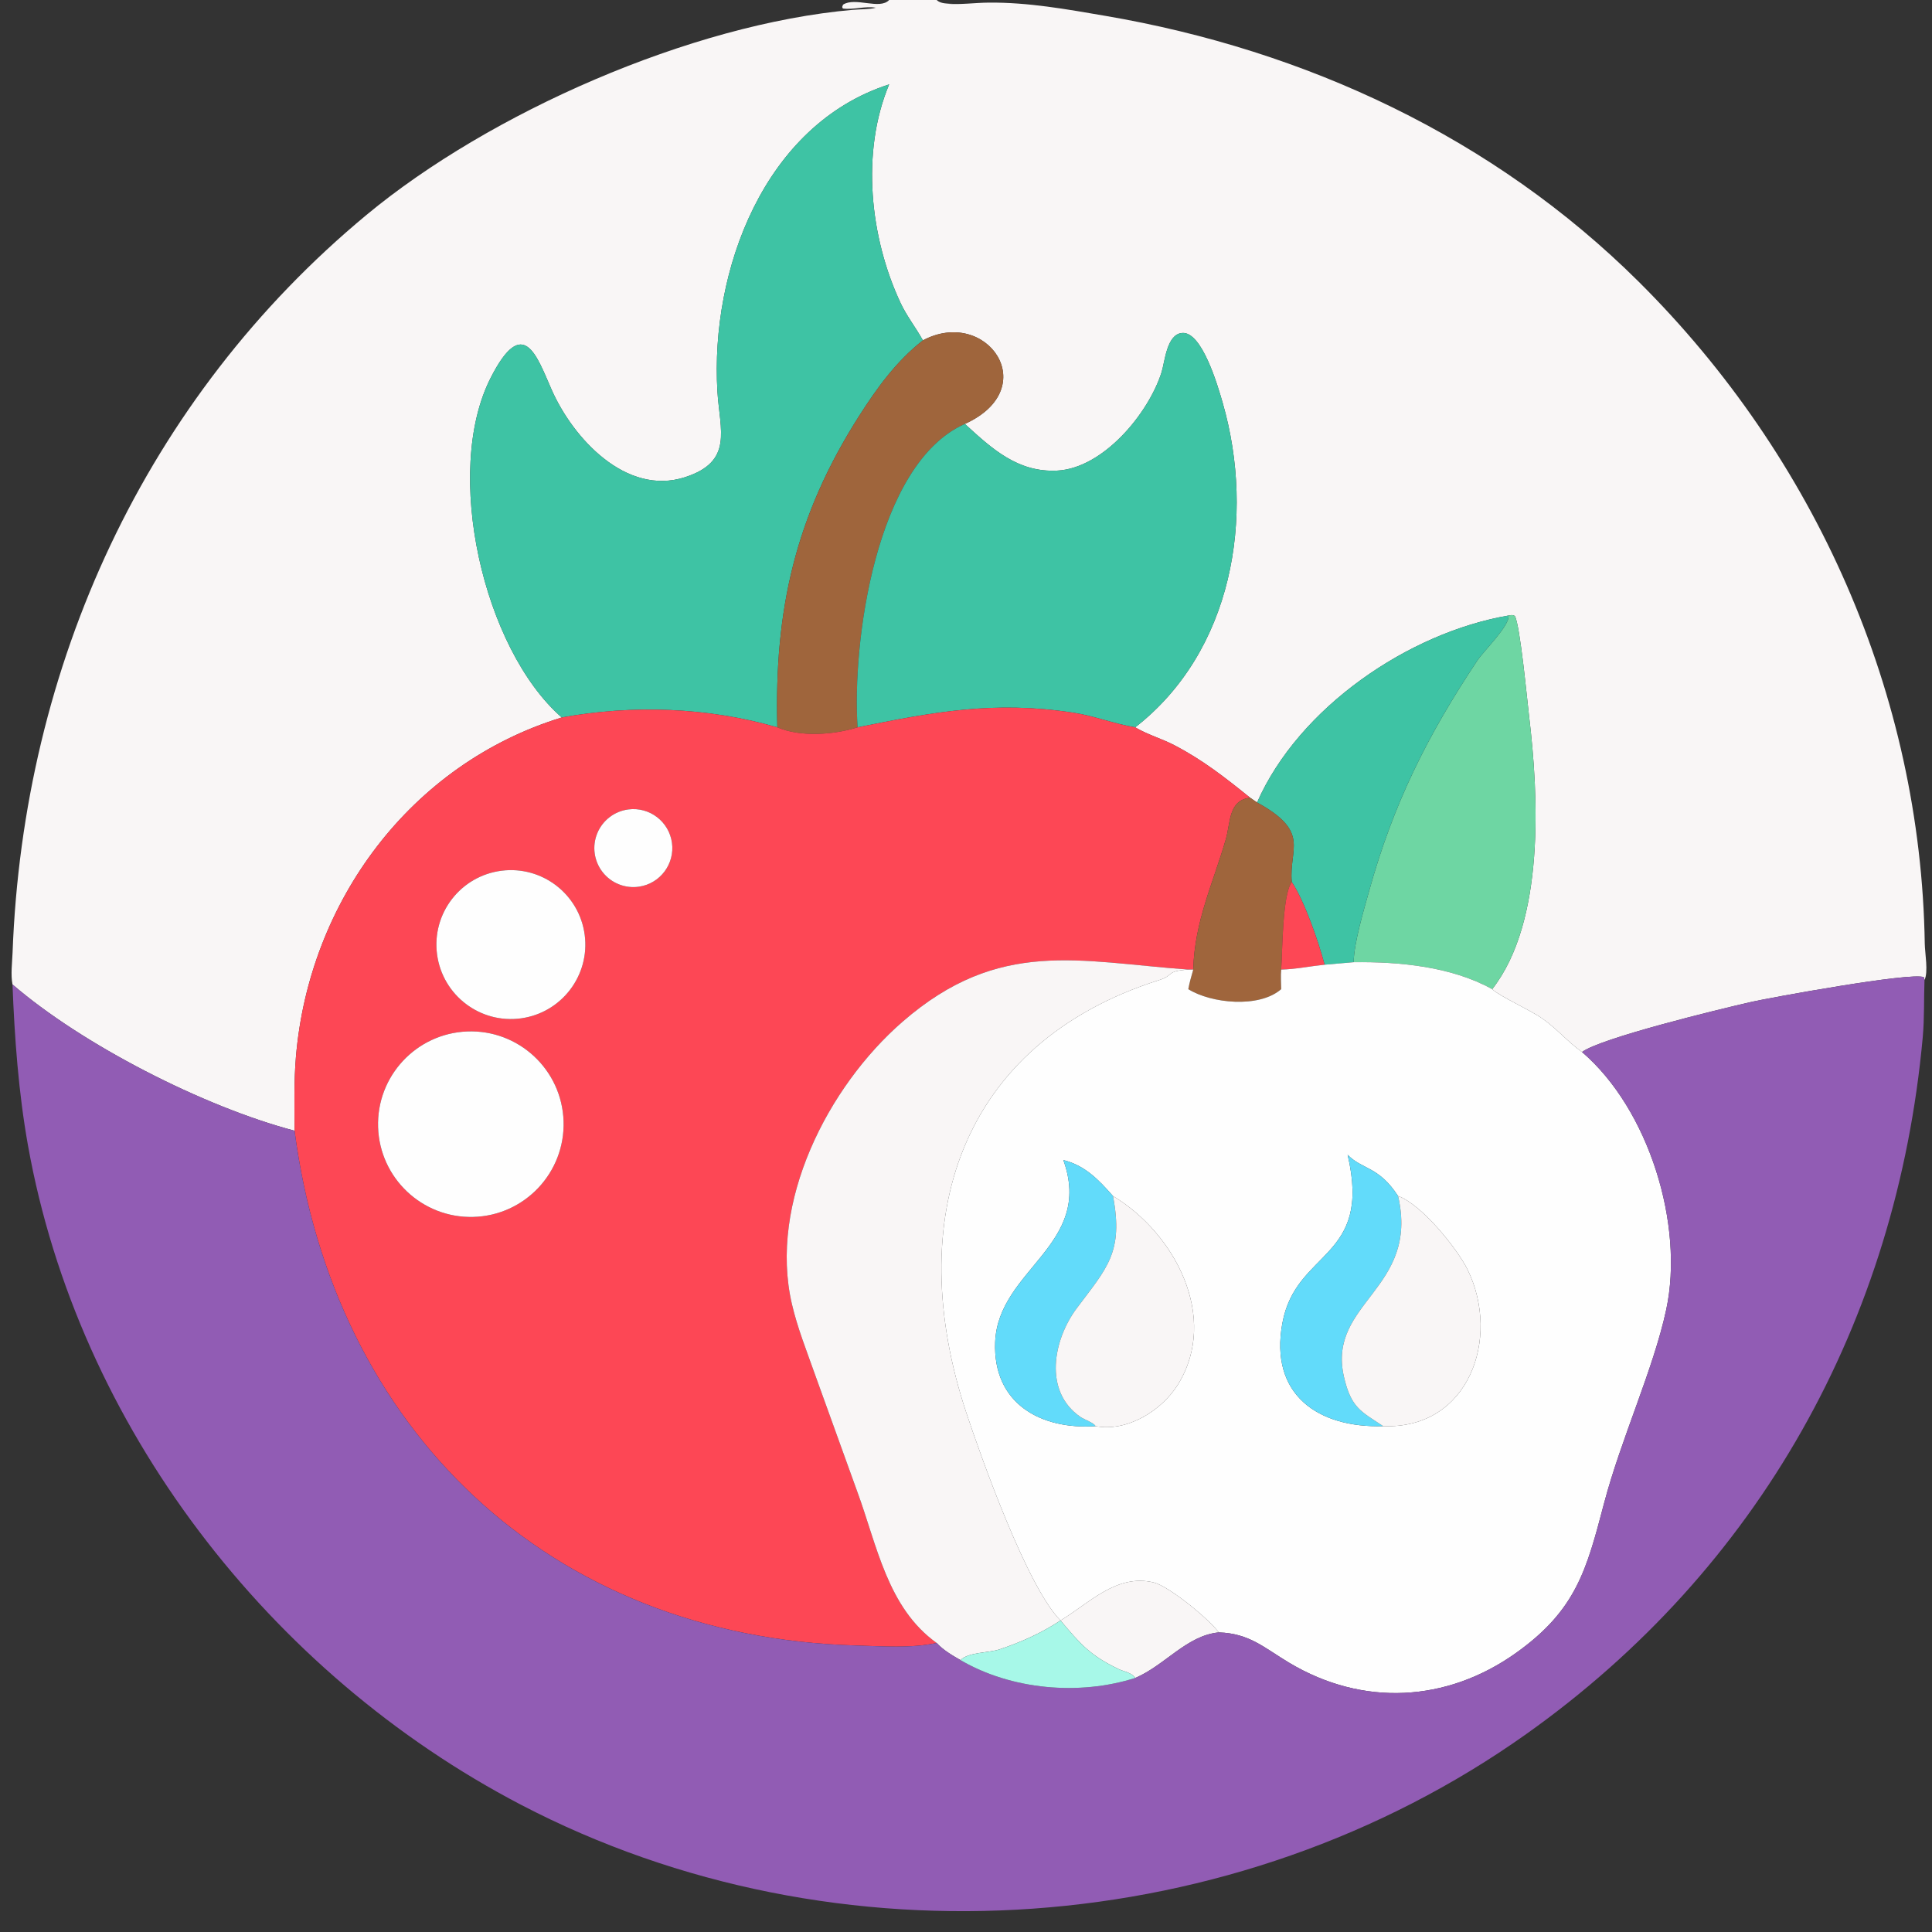 <?xml version="1.0" encoding="utf-8" ?>
<svg xmlns="http://www.w3.org/2000/svg" xmlns:xlink="http://www.w3.org/1999/xlink" width="1024" height="1024">
	<rect width="100%" height="100%" fill="#333333" stroke="none"/>
	<path fill="#F9F6F6" transform="scale(2 2)" d="M235.634 0L248.214 0C249.33 1.063 251.091 0.913 252.59 1.026L250.892 1C254.59 1.274 258.327 0.723 262.033 0.692C272.514 0.603 282.553 2.428 292.824 4.183C346.12 13.289 395.867 36.462 434.33 74.712C481.114 121.24 509.067 183.916 510.083 250.124C510.12 252.513 511.068 257.656 510.011 259.694L509.838 258.961C506.518 257.54 468.757 264.465 464.318 265.473C455.07 267.572 424.178 275.121 419.245 278.794C415.56 276.162 412.568 272.625 408.831 269.987C405.434 267.59 397.591 264.138 395.449 262.138C409.501 244.165 407.737 210.734 405.226 189.816C404.726 185.658 402.875 165.882 401.46 163.23C400.763 162.867 400.523 163.005 399.763 163.121C373.301 167.673 344.254 187.442 333.137 212.658L331.304 211.409C324.69 206.07 318.725 201.38 311.135 197.445C307.896 195.766 304.318 194.748 301.163 192.934L300.849 192.751C326.617 172.668 332.697 137.002 324.05 106.838C322.716 102.185 318.512 87.725 313.239 88.241C309.156 88.641 308.721 95.836 307.814 98.688C304.344 109.599 292.371 124.104 280.145 124.717C269.696 125.24 262.838 118.878 255.705 112.344C276.62 102.857 261.459 81.213 244.577 90.195L244.444 89.954C242.593 86.665 240.278 83.736 238.663 80.291C230.547 62.986 228.109 40.333 235.634 22.363C202.491 33.013 188.189 71.685 190.125 103.74C190.747 114.037 194.452 122.313 181.493 126.475C165.884 131.487 151.84 116.097 146.181 103.261C142.264 94.377 138.689 83.087 130.01 100.175C117.382 125.04 128.009 171.886 148.867 190.139C108.753 202.457 81.873 238.993 78.422 280.136C77.88 286.597 78.034 293.169 78.06 299.651C53.884 293.292 21.658 276.737 3.311 260.885C2.802 258.316 3.233 255.06 3.331 252.437C6.161 176.403 38.439 105.627 97.144 56.938C129.647 29.981 182.971 6.366 226.095 2.598C227.98 2.433 230.301 2.523 232.111 2.048C229.3 1.546 226.232 2.641 223.365 2.256L223.181 1.851L223.42 1.229C226.714 -0.872 233.102 2.69 235.634 0Z"/>
	<path fill="#3EC3A4" transform="scale(2 2)" d="M244.577 90.195C237.576 95.679 232.437 102.768 227.693 110.207C210.673 136.89 205.18 161.823 205.997 192.751C187.613 187.426 167.622 186.709 148.867 190.139C128.009 171.886 117.382 125.04 130.01 100.175C138.689 83.087 142.264 94.377 146.181 103.261C151.84 116.097 165.884 131.487 181.493 126.475C194.452 122.313 190.747 114.037 190.125 103.74C188.189 71.685 202.491 33.013 235.634 22.363C228.109 40.333 230.547 62.986 238.663 80.291C240.278 83.736 242.593 86.665 244.444 89.954L244.577 90.195Z"/>
	<path fill="#9F653C" transform="scale(2 2)" d="M205.997 192.751C205.18 161.823 210.673 136.89 227.693 110.207C232.437 102.768 237.576 95.679 244.577 90.195C261.459 81.213 276.62 102.857 255.705 112.344C231.984 122.849 225.761 170.588 227.272 192.751C220.97 194.731 212.22 195.405 205.997 192.751Z"/>
	<path fill="#3EC3A4" transform="scale(2 2)" d="M227.272 192.751C225.761 170.588 231.984 122.849 255.705 112.344C262.838 118.878 269.696 125.24 280.145 124.717C292.371 124.104 304.344 109.599 307.814 98.688C308.721 95.836 309.156 88.641 313.239 88.241C318.512 87.725 322.716 102.185 324.05 106.838C332.697 137.002 326.617 172.668 300.849 192.751C295.302 191.852 290.058 189.731 284.519 188.882C263.348 185.634 247.352 188.697 227.272 192.751Z"/>
	<path fill="#6ED6A3" transform="scale(2 2)" d="M399.763 163.121C400.523 163.005 400.763 162.867 401.46 163.23C402.875 165.882 404.726 185.658 405.226 189.816C407.737 210.734 409.501 244.165 395.449 262.138C384.658 256.14 370.856 254.841 358.731 254.994C358.794 249.965 361.436 241.125 362.819 236.149C369.243 213.041 378.213 194.999 391.545 174.993C393.126 172.62 400.244 165.615 399.763 163.121Z"/>
	<path fill="#3EC3A4" transform="scale(2 2)" d="M333.137 212.658C344.254 187.442 373.301 167.673 399.763 163.121C400.244 165.615 393.126 172.62 391.545 174.993C378.213 194.999 369.243 213.041 362.819 236.149C361.436 241.125 358.794 249.965 358.731 254.994L351.029 255.661C349.461 249.672 345.688 238.751 342.33 233.726C341.531 224.839 347.41 220.504 333.137 212.658Z"/>
	<path fill="#FD4755" transform="scale(2 2)" d="M148.867 190.139C167.622 186.709 187.613 187.426 205.997 192.751C212.22 195.405 220.97 194.731 227.272 192.751C247.352 188.697 263.348 185.634 284.519 188.882C290.058 189.731 295.302 191.852 300.849 192.751L301.163 192.934C304.318 194.748 307.896 195.766 311.135 197.445C318.725 201.38 324.69 206.07 331.304 211.409C325.528 212.049 326.146 217.917 324.854 222.409C321.545 233.916 316.546 244.162 316.226 256.947L314.915 256.947C285.947 254.864 264.812 248.504 239.199 270.755C219.385 287.968 203.639 318.758 209.866 345.591C211.321 351.863 213.771 357.989 215.91 364.055L227.213 395.374C232.423 409.522 235.195 426.084 248.214 435.392C241.615 436.872 233.669 436.264 226.929 436.076C145.268 433.796 88.388 378.667 78.06 299.651C78.034 293.169 77.88 286.597 78.422 280.136C81.873 238.993 108.753 202.457 148.867 190.139ZM166.536 214.503C162.846 214.972 159.693 217.388 158.279 220.828C156.866 224.269 157.411 228.204 159.705 231.131C162 234.059 165.691 235.527 169.37 234.976C174.97 234.138 178.853 228.948 178.076 223.338C177.3 217.729 172.154 213.789 166.536 214.503ZM132.953 230.742C122.073 232.094 114.382 242.056 115.825 252.924C117.269 263.792 127.295 271.399 138.15 269.865C148.878 268.348 156.376 258.466 154.95 247.726C153.523 236.986 143.704 229.405 132.953 230.742ZM123.78 273.348C110.286 273.893 99.757 285.22 100.196 298.718C100.636 312.216 111.879 322.834 125.38 322.5C139.032 322.164 149.794 310.767 149.35 297.118C148.906 283.469 137.426 272.797 123.78 273.348Z"/>
	<path fill="#9F653C" transform="scale(2 2)" d="M331.304 211.409L333.137 212.658C347.41 220.504 341.531 224.839 342.33 233.726C339.811 237.161 339.874 252.198 339.529 256.947C339.361 258.629 339.511 260.442 339.529 262.138C333.662 267.261 320.914 265.899 314.915 262.138C315.23 260.374 315.733 258.669 316.226 256.947C316.546 244.162 321.545 233.916 324.854 222.409C326.146 217.917 325.528 212.049 331.304 211.409Z"/>
	<path fill="#FEFEFE" transform="scale(2 2)" d="M169.37 234.976C165.691 235.527 162 234.059 159.705 231.131C157.411 228.204 156.866 224.269 158.279 220.828C159.693 217.388 162.846 214.972 166.536 214.503C172.154 213.789 177.3 217.729 178.076 223.338C178.853 228.948 174.97 234.138 169.37 234.976Z"/>
	<path fill="#FEFEFE" transform="scale(2 2)" d="M138.15 269.865C127.295 271.399 117.269 263.792 115.825 252.924C114.382 242.056 122.073 232.094 132.953 230.742C143.704 229.405 153.523 236.986 154.95 247.726C156.376 258.466 148.878 268.348 138.15 269.865Z"/>
	<path fill="#FD4755" transform="scale(2 2)" d="M339.529 256.947C339.874 252.198 339.811 237.161 342.33 233.726C345.688 238.751 349.461 249.672 351.029 255.661C347.174 256.048 343.414 256.856 339.529 256.947Z"/>
	<path fill="#F9F6F6" transform="scale(2 2)" d="M314.915 256.947C308.85 257.36 311.227 258.451 307.26 259.709C254.237 276.515 239.134 323.415 256.111 374.478C260.061 386.359 272.253 420.63 281.05 429.445C288.764 424.8 295.91 416.989 305.76 419.37C309.679 420.317 320.34 428.96 322.988 432.606C314.49 433.41 308.692 441.359 300.849 444.677C299.854 443.195 297.908 443.034 296.378 442.296C288.835 438.663 286.305 435.677 281.05 429.445C275.958 432.794 270.631 435.183 264.864 437.106C262.053 438.043 256.574 437.82 254.55 439.948C252.269 438.629 250.023 437.336 248.214 435.392C235.195 426.084 232.423 409.522 227.213 395.374L215.91 364.055C213.771 357.989 211.321 351.863 209.866 345.591C203.639 318.758 219.385 287.968 239.199 270.755C264.812 248.504 285.947 254.864 314.915 256.947Z"/>
	<path fill="#FEFEFE" transform="scale(2 2)" d="M351.029 255.661L358.731 254.994C370.856 254.841 384.658 256.14 395.449 262.138C397.591 264.138 405.434 267.59 408.831 269.987C412.568 272.625 415.56 276.162 419.245 278.794C436.989 293.995 446.379 324.608 441.568 347.054C438.195 362.788 429.597 381.271 425.09 398.397C420.456 416.009 417.738 426.666 401.762 438.045C383.397 451.125 361.17 452.314 341.655 440.652C335.074 436.719 331.134 432.848 322.988 432.606C320.34 428.96 309.679 420.317 305.76 419.37C295.91 416.989 288.764 424.8 281.05 429.445C272.253 420.63 260.061 386.359 256.111 374.478C239.134 323.415 254.237 276.515 307.26 259.709C311.227 258.451 308.85 257.36 314.915 256.947L316.226 256.947C315.733 258.669 315.23 260.374 314.915 262.138C320.914 265.899 333.662 267.261 339.529 262.138C339.511 260.442 339.361 258.629 339.529 256.947C343.414 256.856 347.174 256.048 351.029 255.661ZM370.504 316.966C365.367 309.046 361.072 310.016 357.134 306.04C363.717 333.92 343.433 331.056 339.841 350.646C336.353 369.67 349.389 378.454 366.554 377.942C389.313 378.817 397.765 354.58 388.946 336.51C386.199 330.88 376.62 319.052 370.504 316.966ZM294.954 316.966C291.177 312.654 287.533 308.853 281.8 307.43C289.948 329.969 264.495 336.351 263.728 355.675C263.08 372.01 275.885 378.92 290.317 377.942C298.713 379.552 307.879 373.808 312.144 366.95C323.216 349.145 311.291 326.745 294.954 316.966Z"/>
	<path fill="#915CB4" transform="scale(2 2)" d="M419.245 278.794C424.178 275.121 455.07 267.572 464.318 265.473C468.757 264.465 506.518 257.54 509.838 258.961L510.011 259.694C509.829 264.762 510.008 269.807 509.547 274.87C502.666 350.374 465.991 415.875 404.472 459.545C327.43 514.235 221.807 521.996 138.026 478.26C71.363 443.461 20.71 377.918 7.414 303.552C4.906 289.531 3.862 275.1 3.311 260.885C21.658 276.737 53.884 293.292 78.06 299.651C88.388 378.667 145.268 433.796 226.929 436.076C233.669 436.264 241.615 436.872 248.214 435.392C250.023 437.336 252.269 438.629 254.55 439.948C268.05 447.827 285.998 449.406 300.849 444.677C308.692 441.359 314.49 433.41 322.988 432.606C331.134 432.848 335.074 436.719 341.655 440.652C361.17 452.314 383.397 451.125 401.762 438.045C417.738 426.666 420.456 416.009 425.09 398.397C429.597 381.271 438.195 362.788 441.568 347.054C446.379 324.608 436.989 293.995 419.245 278.794Z"/>
	<path fill="#FEFEFE" transform="scale(2 2)" d="M125.38 322.5C111.879 322.834 100.636 312.216 100.196 298.718C99.757 285.22 110.286 273.893 123.78 273.348C137.426 272.797 148.906 283.469 149.35 297.118C149.794 310.767 139.032 322.164 125.38 322.5Z"/>
	<path fill="#62DBFA" transform="scale(2 2)" d="M357.134 306.04C361.072 310.016 365.367 309.046 370.504 316.966C376.187 341.665 351.68 345.13 356.143 364.804C358.033 373.136 360.72 374.059 366.554 377.942C349.389 378.454 336.353 369.67 339.841 350.646C343.433 331.056 363.717 333.92 357.134 306.04Z"/>
	<path fill="#62DBFA" transform="scale(2 2)" d="M281.8 307.43C287.533 308.853 291.177 312.654 294.954 316.966C297.799 331.899 293.316 336.052 285.363 346.679C279.131 355.004 276.449 368.708 286.324 375.504C287.288 376.168 289.964 377.083 290.317 377.942C275.885 378.92 263.08 372.01 263.728 355.675C264.495 336.351 289.948 329.969 281.8 307.43Z"/>
	<path fill="#F9F6F6" transform="scale(2 2)" d="M370.504 316.966C376.62 319.052 386.199 330.88 388.946 336.51C397.765 354.58 389.313 378.817 366.554 377.942C360.72 374.059 358.033 373.136 356.143 364.804C351.68 345.13 376.187 341.665 370.504 316.966Z"/>
	<path fill="#F9F6F6" transform="scale(2 2)" d="M294.954 316.966C311.291 326.745 323.216 349.145 312.144 366.95C307.879 373.808 298.713 379.552 290.317 377.942C289.964 377.083 287.288 376.168 286.324 375.504C276.449 368.708 279.131 355.004 285.363 346.679C293.316 336.052 297.799 331.899 294.954 316.966Z"/>
	<path fill="#A7F8E8" transform="scale(2 2)" d="M254.55 439.948C256.574 437.82 262.053 438.043 264.864 437.106C270.631 435.183 275.958 432.794 281.05 429.445C286.305 435.677 288.835 438.663 296.378 442.296C297.908 443.034 299.854 443.195 300.849 444.677C285.998 449.406 268.05 447.827 254.55 439.948Z"/>
</svg>
